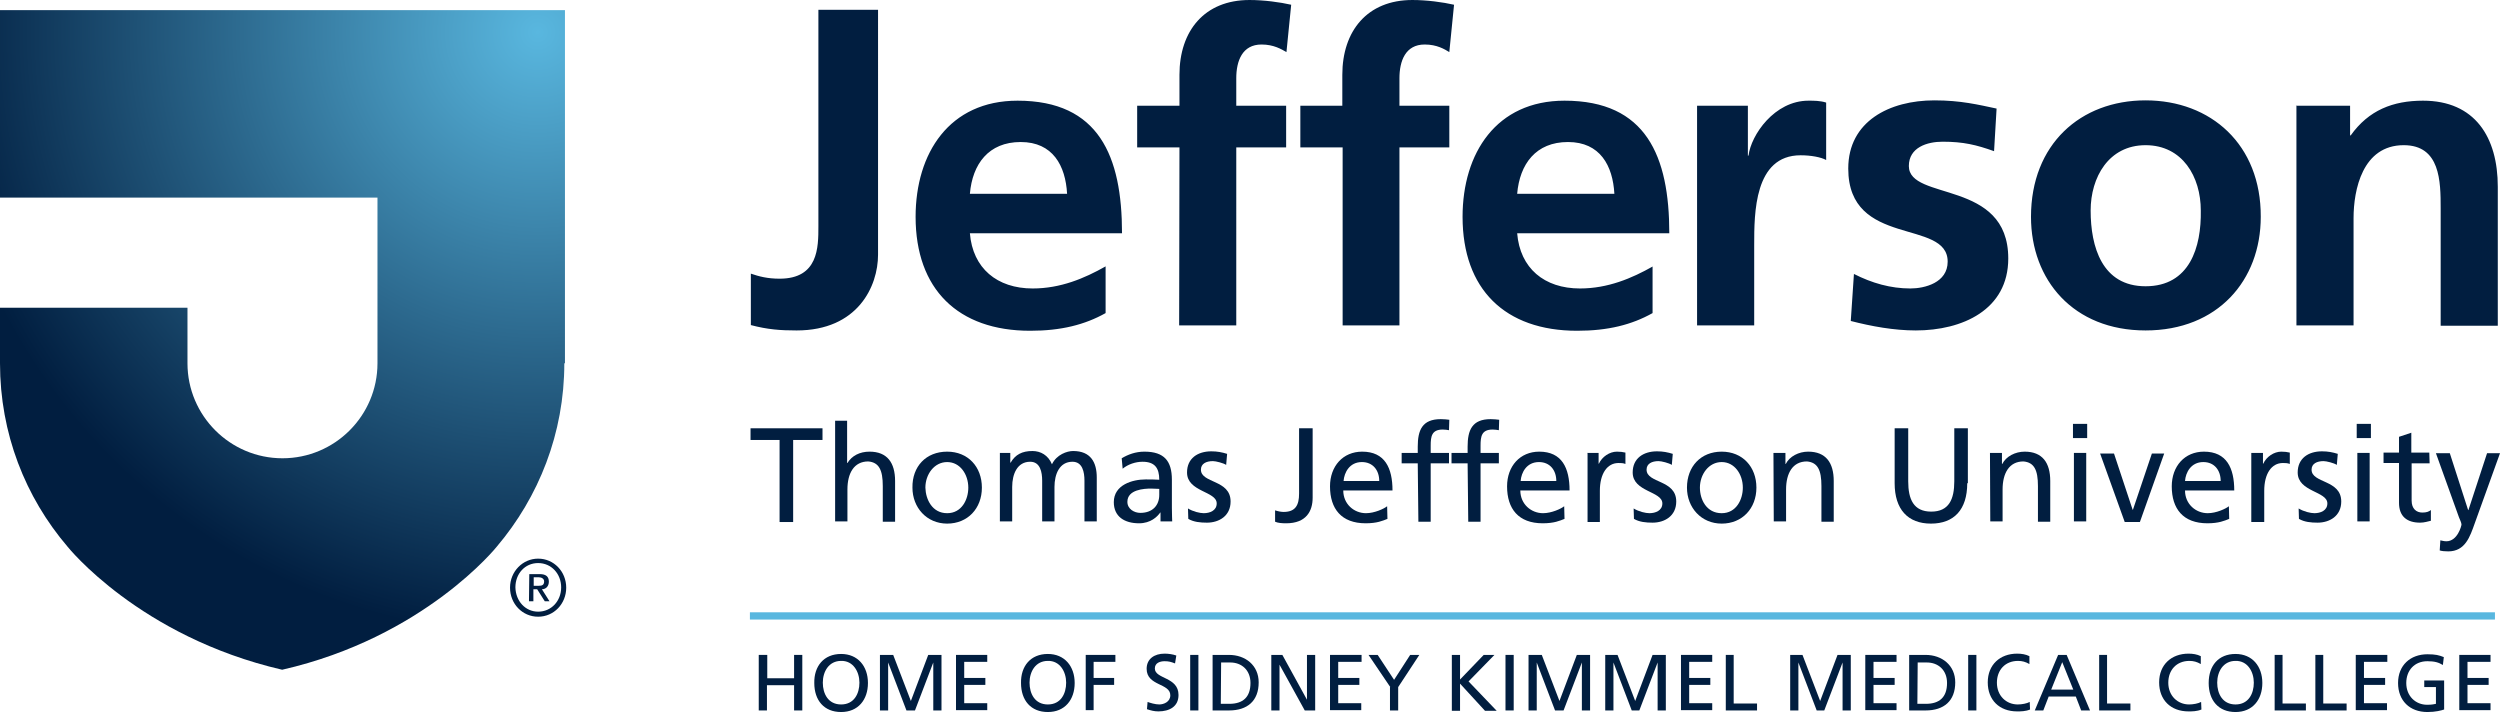 <?xml version="1.0" encoding="UTF-8"?>
<svg id="Layer_1" data-name="Layer 1" xmlns="http://www.w3.org/2000/svg" width="792.1" height="225.6" xmlns:xlink="http://www.w3.org/1999/xlink" viewBox="0 0 792.1 225.6">
  <defs>
    <style>
      .cls-1 {
        fill: #011e40;
      }

      .cls-2 {
        fill: #59b7df;
      }

      .cls-3 {
        fill: url(#radial-gradient);
      }
    </style>
    <radialGradient id="radial-gradient" cx="188.06" cy="-258.12" fx="188.06" fy="-258.12" r="195.19" gradientTransform="translate(-13.89 -242.73) scale(.98 -.98)" gradientUnits="userSpaceOnUse">
      <stop offset="0" stop-color="#59b7df"/>
      <stop offset="1" stop-color="#011e40"/>
    </radialGradient>
  </defs>
  <path class="cls-1" d="M727.4,33.5h17.2v9.4h.2c5.7-8,13.4-11,22.9-11,16.5,0,23.7,11.6,23.7,27.3v44h-18.1v-37.2c0-8.5-.1-20-11.7-20-13.1,0-15.9,14.2-15.9,23.1v34h-18.1V33.4l-.2,.1h0Zm-47.6,57.2c-13.8,0-17.4-12.5-17.4-24,0-10.5,5.7-20.7,17.4-20.7s17.5,10,17.5,20.7c.2,11.6-3.5,24-17.5,24Zm0-58.9c-20.6,0-36.3,13.9-36.3,36.9,0,20,13.4,36,36.3,36s36.5-15.9,36.5-36c.1-22.9-15.8-36.9-36.5-36.9Zm-47.2,2.6c-5.7-1.2-11.3-2.6-19.7-2.6-14.2,0-27.3,6.6-27.3,21.6,0,25.2,31.5,15.8,31.5,29.5,0,6.7-7.3,8.5-11.8,8.5-6.3,0-12.2-1.7-17.9-4.6l-1,14.9c6.6,1.7,13.7,3,20.6,3,14.7,0,29.3-6.5,29.3-22.8,0-25.2-31.5-18.1-31.5-29.3,0-5.9,5.8-7.7,10.7-7.7,6.6,0,10.7,1,16.3,3l.8-13.5Zm-94.9,68.7h18.1v-25.5c0-10,0-28.4,14.7-28.4,3.3,0,6.5,.6,8.1,1.5v-18.2c-1.9-.6-3.8-.6-5.6-.6-10.8,0-18.2,10.9-19,17.4h-.2v-15.8h-16.1V103.1h0Zm-57-41.7c.8-9.4,5.9-16.4,16.1-16.4s14.2,7.5,14.7,16.4h-30.8Zm43,23c-6.7,3.8-14.3,7-23.1,7-11.3,0-19-6.4-19.9-17.5h48.2c0-24.4-7.3-42-33.2-42-21.6,0-32.3,16.6-32.3,36.8,0,22.9,13.4,36.1,36.3,36.1,9.8,0,17.3-1.9,23.9-5.6v-14.8h.1Zm-98.4,18.7h18.1V46.7h15.8v-13.2h-15.8v-8.7c0-5.5,1.9-10.7,8-10.7,3.9,0,6.3,1.5,7.8,2.4l1.5-15c-3.5-.8-8.6-1.5-13.2-1.5-14.3,0-22.2,9.8-22.2,23.7v9.8h-13.3v13.2h13.4v56.4h-.1Zm-51.7,0h18.1V46.7h15.8v-13.2h-15.8v-8.7c0-5.5,1.9-10.7,8-10.7,3.9,0,6.3,1.5,7.9,2.4l1.5-15c-3.5-.8-8.6-1.5-13.2-1.5-14.3,0-22.2,9.8-22.2,23.7v9.8h-13.4v13.2h13.4l-.1,56.4h0Zm-66.3-41.7c.8-9.4,5.9-16.4,16.1-16.4s14.2,7.5,14.7,16.4h-30.8Zm43,23c-6.7,3.8-14.3,7-23.1,7-11.3,0-19-6.4-19.9-17.5h48.2c0-24.4-7.3-42-33.1-42-21.6,0-32.3,16.6-32.3,36.8,0,22.9,13.4,36.1,36.3,36.1,9.8,0,17.3-1.9,23.9-5.6v-14.7h0v-.1Zm-112.4,18.6c5.3,1.4,9.3,1.7,14.5,1.7,19.4,0,25.8-14,25.8-24V3.1h-18.9V71.7c0,6.7,0,16.6-12.3,16.6-3.8,0-6.5-.7-9.1-1.6v16.3h0Z"/>
  <g>
    <path class="cls-1" d="M247.1,139.4h-9.3v-3.7h22.8v3.7h-9.3v26h-4.3v-26h.1Z"/>
    <path class="cls-1" d="M264.5,133.3h3.9v13.4h.1c1.4-2.3,3.9-3.6,7-3.6,5.6,0,8.1,3.5,8.1,9.3v12.9h-3.9v-11.3c0-5.1-1.2-7.5-4.6-7.8-4.5,0-6.6,3.7-6.6,8.9v10.1h-3.9v-31.9h-.1Z"/>
    <path class="cls-1" d="M300.1,143.1c6.6,0,11,4.8,11,11.4s-4.5,11.4-11,11.4-11-5.1-11-11.4c-.1-6.7,4.3-11.4,11-11.4Zm0,19.5c4.6,0,6.7-4.3,6.7-8.1,0-4.2-2.6-8.1-6.7-8.1s-6.9,3.9-6.9,8.1c.1,3.8,2.2,8.1,6.9,8.1Z"/>
    <path class="cls-1" d="M316.4,143.5h3.7v3.1h.1c1.5-2.6,3.7-3.7,6.9-3.7,2.6,0,5,1.3,6.2,4.2,1.5-3.1,4.8-4.2,6.7-4.2,5.6,0,7.5,3.6,7.5,8.4v13.9h-3.9v-12.9c0-2.7-.6-6-3.8-6-4.1,0-5.7,3.9-5.7,8v10.9h-3.9v-12.9c0-2.7-.6-6-3.8-6-4.1,0-5.7,3.9-5.7,8v10.9h-3.9v-21.7h-.4Z"/>
    <path class="cls-1" d="M355.4,145.2c2-1.2,4.4-2.1,7.2-2.1,6.3,0,8.7,3,8.7,8.9v8.9c0,2.4,.1,3.6,.1,4.3h-3.7v-2.8h-.1c-.9,1.3-3,3.4-6.7,3.4-4.6,0-8-2.1-8-6.7,0-5.5,5.9-7.2,10.1-7.2,1.6,0,2.7,0,4.3,.1,0-3.7-1.4-5.7-5.3-5.7-2.2,0-4.6,.8-6.3,2.2l-.3-3.3Zm11.9,9.7c-.8,0-1.7-.1-2.6-.1-2.2,0-7.5,.3-7.5,4.2,0,2.3,2.2,3.5,4.1,3.5,3.9,0,6-2.4,6-5.7v-1.9Z"/>
    <path class="cls-1" d="M376.4,161.1c1.6,1,3.8,1.5,5,1.5,1.9,0,4.1-.8,4.1-3.1,0-3.9-9.4-3.6-9.4-9.8,0-4.5,3.4-6.7,7.7-6.7,1.9,0,3.4,.3,5,.8l-.3,3.5c-.9-.6-3.3-1.2-4.2-1.2-2.1,0-3.8,.8-3.8,2.7,0,4.4,9.4,3.1,9.4,10.1,0,4.6-3.7,6.7-7.5,6.7-2.1,0-4.2-.2-5.9-1.2l-.1-3.3Z"/>
    <path class="cls-1" d="M404,161.7c.9,.3,1.9,.5,2.7,.5,3.8,0,4.9-2.2,4.9-5.8v-20.7h4.3v22c0,4.2-2,8.1-8.4,8.1-1.4,0-2.6-.1-3.5-.5v-3.6Z"/>
    <path class="cls-1" d="M439.6,164.4c-1.5,.6-3.3,1.4-6.9,1.4-7.7,0-11.3-4.6-11.3-11.7,0-6.4,4.1-11,10.2-11,7.2,0,9.6,5.2,9.6,12.3h-15.6c0,4.3,3.4,7.2,7.2,7.2,2.7,0,5.7-1.4,6.7-2.2l.1,4h0Zm-2.6-12c0-3.4-2-6-5.5-6-3.9,0-5.6,3.3-5.8,6h11.3Z"/>
    <path class="cls-1" d="M449.2,146.8h-5.1v-3.3h5.1v-2c0-5.2,1.4-8.7,7.3-8.7,1,0,1.9,.1,2.7,.2l-.1,3.3c-.5-.1-1.3-.2-2-.2-3.5,0-3.8,2.2-3.8,5.1v2.3h5.8v3.3h-5.8v18.5h-3.9l-.2-18.5h0Z"/>
    <path class="cls-1" d="M465,146.8h-5.1v-3.3h5.1v-2c0-5.2,1.4-8.7,7.3-8.7,1,0,1.9,.1,2.7,.2l-.1,3.3c-.5-.1-1.3-.2-2-.2-3.5,0-3.8,2.2-3.8,5.1v2.3h5.8v3.3h-5.8v18.5h-3.9l-.2-18.5h0Z"/>
    <path class="cls-1" d="M495.7,164.4c-1.5,.6-3.3,1.4-6.9,1.4-7.7,0-11.3-4.6-11.3-11.7,0-6.4,4.1-11,10.2-11,7.2,0,9.6,5.2,9.6,12.3h-15.6c0,4.3,3.4,7.2,7.2,7.2,2.7,0,5.7-1.4,6.7-2.2l.1,4h0Zm-2.6-12c0-3.4-2-6-5.5-6-3.9,0-5.6,3.3-5.8,6h11.3Z"/>
    <path class="cls-1" d="M502.8,143.5h3.7v3.4h.1c1-2.2,3.4-3.8,5.7-3.8,1.2,0,1.7,.1,2.7,.3v3.6c-.7-.3-1.5-.3-2.2-.3-3.6,0-5.9,3.4-5.9,8.8v9.9h-3.9v-21.8l-.2-.1h0Z"/>
    <path class="cls-1" d="M517.6,161.1c1.6,1,3.8,1.5,5,1.5,1.9,0,4.1-.8,4.1-3.1,0-3.9-9.4-3.6-9.4-9.8,0-4.5,3.4-6.7,7.7-6.7,1.9,0,3.4,.3,5,.8l-.3,3.5c-.9-.6-3.3-1.2-4.2-1.2-2.1,0-3.8,.8-3.8,2.7,0,4.4,9.4,3.1,9.4,10.1,0,4.6-3.7,6.7-7.5,6.7-2.1,0-4.2-.2-5.9-1.2l-.1-3.3Z"/>
    <path class="cls-1" d="M545.5,143.1c6.6,0,11,4.8,11,11.4s-4.5,11.4-11,11.4-11-5.1-11-11.4c0-6.7,4.4-11.4,11-11.4Zm0,19.5c4.6,0,6.7-4.3,6.7-8.1,0-4.2-2.6-8.1-6.7-8.1s-6.9,3.9-6.9,8.1c0,3.8,2.1,8.1,6.9,8.1Z"/>
    <path class="cls-1" d="M561.9,143.5h3.8v3.5h.1c1.2-2.4,4.1-3.9,7.1-3.9,5.6,0,8.1,3.5,8.1,9.3v12.9h-3.9v-11.3c0-5.1-1.2-7.5-4.6-7.8-4.5,0-6.6,3.7-6.6,8.9v10.1h-3.9l-.1-21.7h0Z"/>
    <path class="cls-1" d="M623.3,153.1c0,8.4-4.2,12.8-11.5,12.8s-11.5-4.5-11.5-12.8v-17.4h4.3v16.8c0,5.7,1.7,9.6,7.3,9.6s7.3-3.9,7.3-9.6v-16.8h4.3v17.4h-.2Z"/>
    <path class="cls-1" d="M630.5,143.5h3.8v3.5h.1c1.2-2.4,4.1-3.9,7.1-3.9,5.6,0,8.1,3.5,8.1,9.3v12.9h-3.9v-11.3c0-5.1-1.2-7.5-4.6-7.8-4.5,0-6.6,3.7-6.6,8.9v10.1h-3.9l-.1-21.7h0Z"/>
    <path class="cls-1" d="M661.3,138.8h-4.5v-4.5h4.5v4.5Zm-4.2,4.7h3.9v21.7h-3.9v-21.7Z"/>
    <path class="cls-1" d="M678,165.4h-4.8l-7.8-21.7h4.4l5.9,17.8h.1l6-17.8h3.9l-7.7,21.7Z"/>
    <path class="cls-1" d="M706.3,164.4c-1.5,.6-3.3,1.4-6.9,1.4-7.7,0-11.3-4.6-11.3-11.7,0-6.4,4.1-11,10.2-11,7.2,0,9.6,5.2,9.6,12.3h-15.6c0,4.3,3.4,7.2,7.2,7.2,2.7,0,5.7-1.4,6.7-2.2l.1,4h0Zm-2.7-12c0-3.4-2-6-5.5-6-3.9,0-5.6,3.3-5.8,6h11.3Z"/>
    <path class="cls-1" d="M713.3,143.5h3.7v3.4h.1c1-2.2,3.4-3.8,5.7-3.8,1.2,0,1.7,.1,2.7,.3v3.6c-.7-.3-1.5-.3-2.2-.3-3.6,0-5.9,3.4-5.9,8.8v9.9h-4.1v-21.9Z"/>
    <path class="cls-1" d="M728.3,161.1c1.6,1,3.8,1.5,5,1.5,1.9,0,4.1-.8,4.1-3.1,0-3.9-9.4-3.6-9.4-9.8,0-4.5,3.4-6.7,7.7-6.7,1.9,0,3.4,.3,5,.8l-.3,3.5c-.9-.6-3.3-1.2-4.2-1.2-2.1,0-3.8,.8-3.8,2.7,0,4.4,9.4,3.1,9.4,10.1,0,4.6-3.7,6.7-7.5,6.7-2.1,0-4.2-.2-5.9-1.2l-.1-3.3Z"/>
    <path class="cls-1" d="M751.2,138.8h-4.5v-4.5h4.5v4.5Zm-4.3,4.7h3.9v21.7h-3.9v-21.7Z"/>
    <path class="cls-1" d="M769.8,146.8h-5.7v11.8c0,2.6,1.5,3.8,3.4,3.8,1.3,0,2.1-.3,2.7-.8v3.4c-.9,.2-2.1,.6-3.4,.6-4.2,0-6.7-2-6.7-6.3v-12.6h-4.9v-3.3h4.9v-5l3.9-1.3v6.3h5.7l.1,3.4h0Z"/>
    <path class="cls-1" d="M773.2,171.2c.5,.1,1.2,.3,1.9,.3,3.6,0,4.8-5,4.8-5.3,0-.5-.5-1.6-.8-2.3l-7.3-20.3h4.4l5.8,18h.1l5.9-18h4.1l-8,22.2c-1.5,4.2-3,8.9-8.4,8.9-1.3,0-2-.1-2.7-.3l.2-3.2Z"/>
  </g>
  <g>
    <path class="cls-1" d="M240.5,207.5h2.6v7.4h8.5v-7.4h2.6v17.6h-2.6v-8h-8.6v8h-2.6v-17.6h.1Z"/>
    <path class="cls-1" d="M266.5,207.2c5.3,0,8.5,3.9,8.5,9.2s-3.1,9.2-8.5,9.2-8.5-3.7-8.5-9.2c-.1-5.3,3-9.2,8.5-9.2Zm0,16c4.1,0,5.8-3.4,5.8-6.9s-2-7-5.8-6.9c-3.9,0-5.8,3.4-5.8,6.9s1.7,6.9,5.8,6.9Z"/>
    <path class="cls-1" d="M278.8,207.5h4.2l5.6,14.6,5.5-14.6h4.2v17.6h-2.6v-15.2h0l-5.8,15.2h-2.7l-5.8-15.2h0v15.2h-2.6v-17.6h0Z"/>
    <path class="cls-1" d="M302.9,207.5h9.9v2.2h-7.3v5.1h6.7v2.2h-6.7v5.8h7.3v2.2h-9.9v-17.5Z"/>
    <path class="cls-1" d="M332,207.2c5.3,0,8.5,3.9,8.5,9.2s-3.1,9.2-8.5,9.2-8.5-3.7-8.5-9.2c-.1-5.3,3-9.2,8.5-9.2Zm0,16c4.1,0,5.8-3.4,5.8-6.9s-2-7-5.8-6.9c-3.9,0-5.8,3.4-5.8,6.9s1.7,6.9,5.8,6.9Z"/>
    <path class="cls-1" d="M344,207.5h9.4v2.2h-6.9v5.1h6.5v2.2h-6.5v8h-2.5v-17.5Z"/>
    <path class="cls-1" d="M372.3,210.2c-1.3-.5-2-.7-3.3-.7-1.4,0-3.1,.5-3.1,2.3,0,3.4,7.5,2.6,7.5,8.4,0,3.7-2.9,5.2-6.4,5.2-1.3,0-2.4-.3-3.6-.7l.2-2.3c.8,.3,2.4,.8,3.7,.8,1.4,0,3.5-.8,3.5-2.9,0-3.9-7.5-2.9-7.5-8.4,0-3.1,2.4-4.8,5.7-4.8,1.2,0,2.6,.2,3.7,.6l-.4,2.5Z"/>
    <path class="cls-1" d="M377.1,207.5h2.6v17.6h-2.6v-17.6Z"/>
    <path class="cls-1" d="M384.2,207.5h5.2c5.2,0,9.4,3.3,9.4,8.7,0,5.9-3.6,8.9-9.4,8.9h-5.2v-17.6Zm2.6,15.5h2.7c4.3,0,6.7-2.1,6.7-6.6,0-4.1-2.8-6.5-6.4-6.5h-2.9l-.1,13.1h0Z"/>
    <path class="cls-1" d="M402.8,207.5h3.5l7.8,14.2h0v-14.2h2.6v17.6h-3.3l-8-14.5h0v14.5h-2.6v-17.6h0Z"/>
    <path class="cls-1" d="M421.5,207.5h9.9v2.2h-7.4v5.1h6.7v2.2h-6.7v5.8h7.3v2.2h-9.9v-17.5h.1Z"/>
    <path class="cls-1" d="M440.5,217.7l-6.9-10.2h2.9l5.2,7.9,5.1-7.9h2.9l-6.7,10.2v7.4h-2.6v-7.4h.1Z"/>
    <path class="cls-1" d="M460,207.5h2.6v7.8l7.5-7.8h3.4l-8.2,8.4,8.9,9.3h-3.7l-7.9-8.6v8.6h-2.6v-17.7Z"/>
    <path class="cls-1" d="M477,207.5h2.6v17.6h-2.6v-17.6Z"/>
    <path class="cls-1" d="M484.3,207.5h4.2l5.6,14.6,5.5-14.6h4.2v17.6h-2.6v-15.2h0l-5.8,15.2h-2.7l-5.8-15.2h0v15.2h-2.6v-17.6h0Z"/>
    <path class="cls-1" d="M508.3,207.5h4.2l5.6,14.6,5.5-14.6h4.2v17.6h-2.6v-15.2h0l-5.8,15.2h-2.4l-5.8-15.2h0v15.2h-2.6v-17.6h-.3Z"/>
    <path class="cls-1" d="M532.6,207.5h9.9v2.2h-7.3v5.1h6.7v2.2h-6.7v5.8h7.3v2.2h-9.9v-17.5Z"/>
    <path class="cls-1" d="M546.7,207.5h2.6v15.4h7.4v2.2h-9.9v-17.6h-.1Z"/>
    <path class="cls-1" d="M566.9,207.5h4.2l5.6,14.6,5.5-14.6h4.2v17.6h-2.6v-15.2h0l-5.8,15.2h-2.4l-5.8-15.2h0v15.2h-2.6v-17.6h-.3Z"/>
    <path class="cls-1" d="M591,207.5h9.9v2.2h-7.3v5.1h6.7v2.2h-6.7v5.8h7.3v2.2h-9.9v-17.5Z"/>
    <path class="cls-1" d="M604.9,207.5h5.2c5.2,0,9.4,3.3,9.4,8.7,0,5.9-3.6,8.9-9.4,8.9h-5.2v-17.6Zm2.6,15.5h2.7c4.3,0,6.7-2.1,6.7-6.6,0-4.1-2.8-6.5-6.4-6.5h-2.9l-.1,13.1h0Z"/>
    <path class="cls-1" d="M623.6,207.5h2.6v17.6h-2.6v-17.6Z"/>
    <path class="cls-1" d="M643,210.4c-1.2-.7-2.3-1-3.6-1-4.1,0-6.7,2.9-6.7,6.9,0,4.2,3,6.9,6.6,6.9,1.3,0,2.9-.3,3.8-.8l.1,2.4c-1.4,.6-3,.6-4.1,.6-5.6,0-9.3-3.6-9.3-9.2s3.9-9.1,9.3-9.1c1.4,0,2.7,.2,3.9,.8v2.5Z"/>
    <path class="cls-1" d="M652.1,207.5h2.7l7.4,17.6h-2.8l-1.7-4.4h-8.6l-1.7,4.4h-2.7l7.4-17.6Zm1.3,2.3l-3.5,8.7h7l-3.5-8.7Z"/>
    <path class="cls-1" d="M665,207.5h2.6v15.4h7.4v2.2h-9.9v-17.6h-.1Z"/>
    <path class="cls-1" d="M697.3,210.4c-1.2-.7-2.3-1-3.6-1-4.1,0-6.7,2.9-6.7,6.9,0,4.2,3,6.9,6.6,6.9,1.3,0,2.9-.3,3.8-.8l.1,2.4c-1.4,.6-3,.6-4.1,.6-5.6,0-9.3-3.6-9.3-9.2s3.9-9.1,9.3-9.1c1.4,0,2.7,.2,3.9,.8v2.5Z"/>
    <path class="cls-1" d="M708.3,207.2c5.3,0,8.5,3.9,8.5,9.2s-3.1,9.2-8.5,9.2-8.5-3.7-8.5-9.2,3.1-9.2,8.5-9.2Zm0,16c4.1,0,5.8-3.4,5.8-6.9s-2-7-5.8-6.9c-3.9,0-5.8,3.4-5.8,6.9s1.7,6.9,5.8,6.9Z"/>
    <path class="cls-1" d="M720.6,207.5h2.6v15.4h7.4v2.2h-9.9v-17.6h-.1Z"/>
    <path class="cls-1" d="M733.5,207.5h2.6v15.4h7.4v2.2h-9.9v-17.6h-.1Z"/>
    <path class="cls-1" d="M746.5,207.5h9.9v2.2h-7.4v5.1h6.7v2.2h-6.7v5.8h7.3v2.2h-9.9v-17.5h.1Z"/>
    <path class="cls-1" d="M774,210.7c-1.3-.8-2.6-1.2-4.9-1.2-4.1,0-6.7,2.9-6.7,6.9,0,4.2,3,6.9,6.6,6.9,1.7,0,2.2-.2,2.8-.3v-5.3h-3.7v-2.1h6.3v9.2c-.9,.3-2.7,.8-5.3,.8-5.6,0-9.3-3.6-9.3-9.2s3.9-9.1,9.3-9.1c2.6,0,3.7,.3,5.2,.9l-.3,2.5Z"/>
    <path class="cls-1" d="M779.2,207.5h9.9v2.2h-7.3v5.1h6.7v2.2h-6.7v5.8h7.3v2.2h-9.9v-17.5Z"/>
  </g>
  <rect class="cls-2" x="237.6" y="194" width="552.9" height="2.3"/>
  <path class="cls-3" d="M178.8,115.1c0,22.2-8.1,42.4-21.4,58.1,0,0-22.9,28.7-68,39-45.3-10.5-68-39-68-39C8,157.5,0,137.3,0,115.1v-17.6H59.4v17.6c0,16.6,13.5,30.1,30.1,30.1s30.1-13.5,30.1-30.1V62.6H0V3.2H179V115.1h-.2Z"/>
  <path class="cls-1" d="M170.5,177c5,0,8.9,4.1,8.9,9.2s-3.9,9.2-8.9,9.2-8.9-4.1-8.9-9.2,4-9.2,8.9-9.2Zm0,16.8c4.2,0,7.3-3.4,7.3-7.7s-3.1-7.7-7.3-7.7-7.2,3.4-7.2,7.7c.1,4.4,3.2,7.7,7.2,7.7Zm-2.8-11.9h3.3c2,0,2.9,.8,2.9,2.4,0,1.4-.9,2.4-2.2,2.4l2.4,3.8h-1.5l-2.4-3.8h-1.2v3.8h-1.4l.1-8.6h0Zm1.4,3.7h1.6c1,0,1.7-.2,1.7-1.4,0-.9-.9-1.3-1.7-1.3h-1.6v2.7Z"/>
</svg>